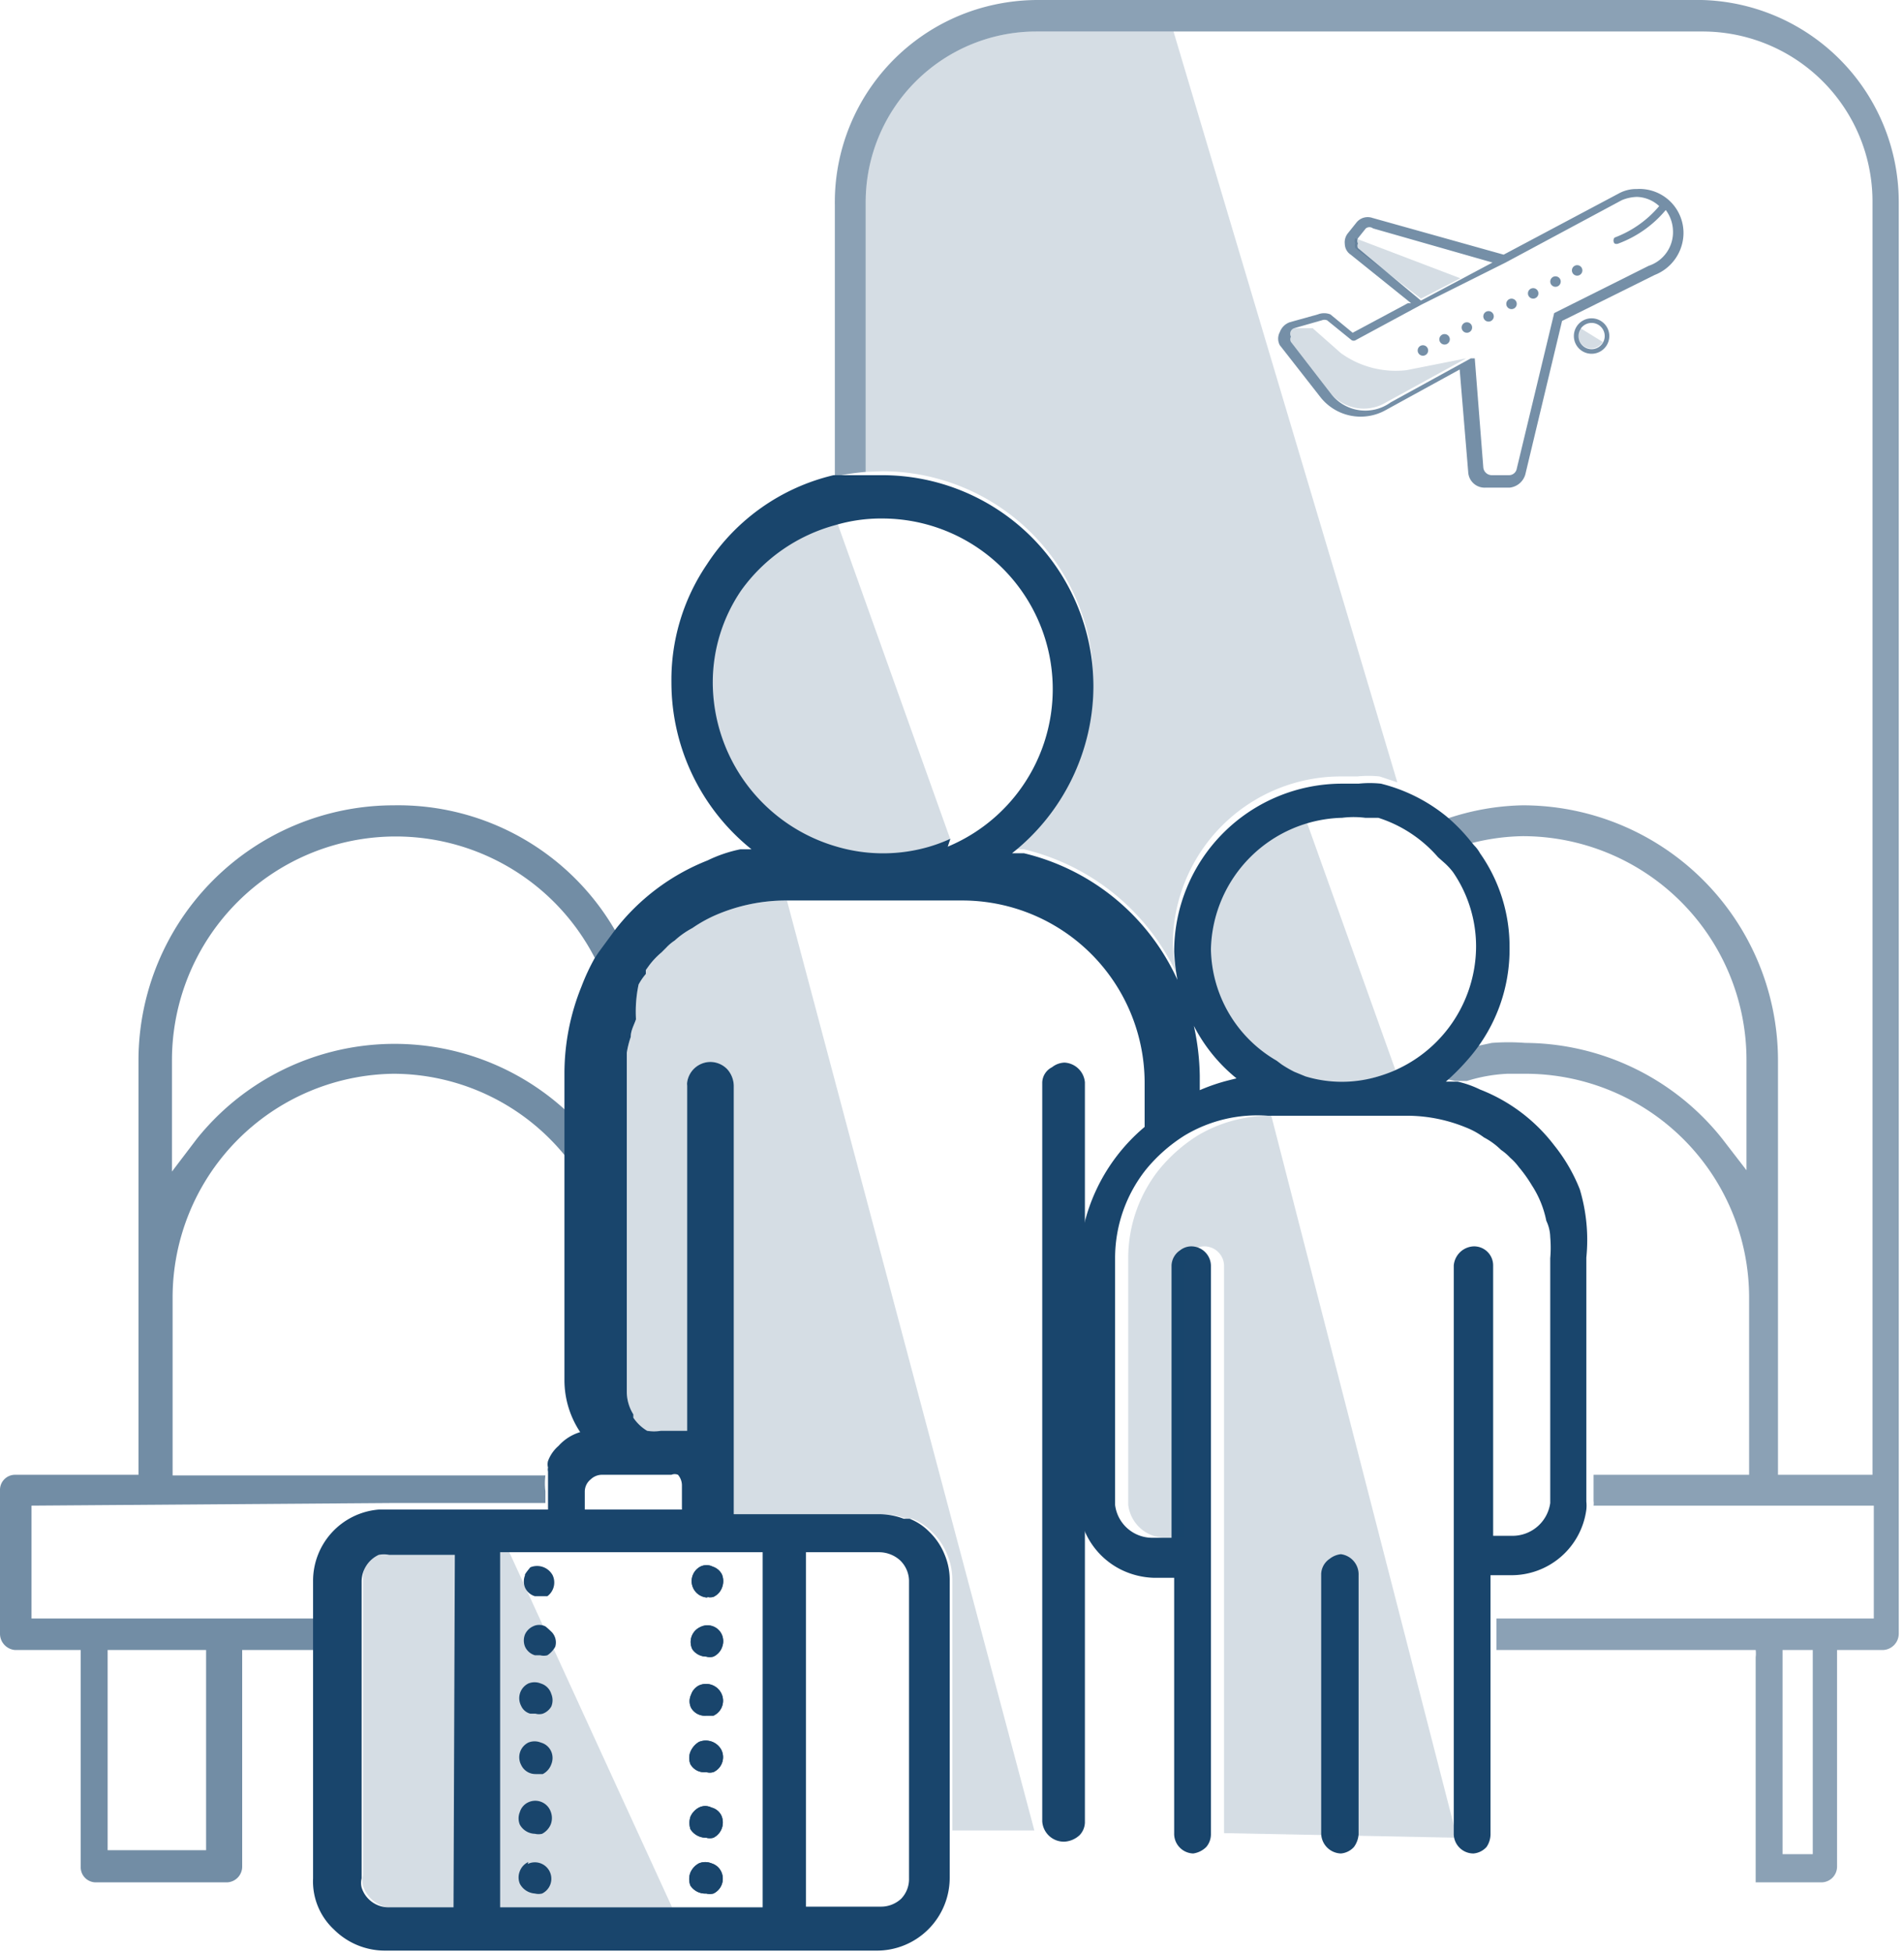 <svg xmlns="http://www.w3.org/2000/svg" viewBox="0 0 29.01 29.74"><defs><style>.cls-1,.cls-3,.cls-4,.cls-5{fill:#19456c;}.cls-1{opacity:0.18;}.cls-2{fill:none;}.cls-4{opacity:0.61;}.cls-5{opacity:0.5;}.cls-6{opacity:0.6;}</style></defs><title>Risorsa 15</title><g id="Livello_2" data-name="Livello 2"><g id="Livello_1-2" data-name="Livello 1"><polygon class="cls-1" points="10.24 29.06 7.58 29.07 7.58 23.65 7.76 23.65 10.24 29.06"/><path class="cls-2" d="M10.66,23.86a.21.21,0,0,1,.19,0A.24.24,0,0,1,11,24a.27.27,0,0,1,0,.2.25.25,0,0,1-.13.14.18.18,0,0,1-.1,0,.25.25,0,0,1-.11-.47Zm0,.9a.24.24,0,0,1,.33.12.25.25,0,0,1,0,.19.25.25,0,0,1-.13.14.2.2,0,0,1-.11,0,.26.26,0,0,1-.22-.14A.25.25,0,0,1,10.66,24.76Zm0,.9a.26.26,0,0,1,.34.12.25.25,0,0,1-.12.34l-.11,0a.24.24,0,0,1-.22-.14.23.23,0,0,1,0-.2A.24.24,0,0,1,10.65,25.66Zm0,.9a.27.27,0,0,1,.34.12.25.25,0,0,1-.12.34.2.2,0,0,1-.11,0,.24.24,0,0,1-.22-.14.25.25,0,0,1,0-.19A.32.32,0,0,1,10.65,26.56Zm0,.91a.21.21,0,0,1,.19,0,.23.23,0,0,1,.15.12.26.26,0,0,1-.12.34.2.2,0,0,1-.11,0,.28.28,0,0,1-.23-.15.31.31,0,0,1,0-.19A.29.29,0,0,1,10.65,27.47Zm0,.9a.25.25,0,0,1,.19,0,.24.24,0,0,1,.15.13.25.25,0,0,1-.12.33.23.23,0,0,1-.11,0,.27.27,0,0,1-.23-.14.27.27,0,0,1,0-.2A.29.29,0,0,1,10.65,28.37Z"/><path class="cls-3" d="M10.76,28.85a.23.23,0,0,0,.11,0,.25.25,0,0,0,.12-.33.24.24,0,0,0-.15-.13.25.25,0,0,0-.19,0,.29.29,0,0,0-.13.14.27.27,0,0,0,0,.2A.27.27,0,0,0,10.76,28.85Z"/><path class="cls-3" d="M10.76,28a.2.2,0,0,0,.11,0,.26.26,0,0,0,.12-.34.23.23,0,0,0-.15-.12.21.21,0,0,0-.19,0,.29.29,0,0,0-.13.14.31.31,0,0,0,0,.19A.28.28,0,0,0,10.76,28Z"/><path class="cls-3" d="M10.76,27a.2.2,0,0,0,.11,0,.25.25,0,0,0,.12-.34.27.27,0,0,0-.34-.12.32.32,0,0,0-.13.15.25.25,0,0,0,0,.19A.24.24,0,0,0,10.76,27Z"/><path class="cls-3" d="M10.76,26.14l.11,0a.25.25,0,0,0,.12-.34.26.26,0,0,0-.34-.12.24.24,0,0,0-.12.14.23.23,0,0,0,0,.2A.24.24,0,0,0,10.76,26.14Z"/><path class="cls-3" d="M10.76,25.24a.2.2,0,0,0,.11,0,.25.25,0,0,0,.13-.14.25.25,0,0,0,0-.19.24.24,0,0,0-.33-.12.25.25,0,0,0-.12.34A.26.26,0,0,0,10.76,25.24Z"/><path class="cls-3" d="M10.77,24.33a.18.18,0,0,0,.1,0,.25.25,0,0,0,.13-.14.27.27,0,0,0,0-.2.24.24,0,0,0-.14-.12.21.21,0,0,0-.19,0,.25.25,0,0,0,.11.47Z"/><path class="cls-1" d="M6,23.59a.65.65,0,0,0-.19,0h0a.51.51,0,0,0-.28.45v4.53a.41.41,0,0,0,0,.16.49.49,0,0,0,.46.34H7V23.59Z"/><path class="cls-3" d="M8.05,28.37a.25.25,0,0,0-.13.14.25.25,0,0,0,0,.19.28.28,0,0,0,.23.15.23.23,0,0,0,.11,0,.25.25,0,0,0-.22-.45Z"/><path class="cls-3" d="M8.05,27.46a.24.24,0,0,0-.13.15.25.25,0,0,0,0,.19.27.27,0,0,0,.23.14.23.23,0,0,0,.11,0,.29.29,0,0,0,.13-.14.27.27,0,0,0,0-.2A.25.25,0,0,0,8.05,27.46Z"/><path class="cls-3" d="M8.24,26.55a.25.25,0,0,0-.19,0,.25.25,0,0,0-.11.34.24.24,0,0,0,.22.14l.11,0a.27.27,0,0,0,.13-.15.25.25,0,0,0,0-.19A.24.24,0,0,0,8.24,26.55Z"/><path class="cls-3" d="M8.24,25.65a.25.25,0,0,0-.19,0,.25.25,0,0,0-.11.34.21.21,0,0,0,.14.12l.08,0a.2.2,0,0,0,.11,0A.25.25,0,0,0,8.4,26a.25.25,0,0,0,0-.19A.24.24,0,0,0,8.24,25.65Z"/><path class="cls-4" d="M9.38,14.19A3.82,3.82,0,0,0,6,12.27a3.89,3.89,0,0,0-3.89,3.88v6.32H.23a.23.23,0,0,0-.23.24V24.9a.25.25,0,0,0,.23.24h1v3.3a.23.23,0,0,0,.23.24h2a.24.24,0,0,0,.23-.24v-3.3h1.2v-.48H.48V22.94L6,22.9H8.31v-.18a.93.93,0,0,1,0-.24H2.63v-2.7A3.41,3.41,0,0,1,6,16.36a3.38,3.38,0,0,1,2.61,1.25v-.7A3.86,3.86,0,0,0,3,17.35l-.38.5v-1.7a3.41,3.41,0,0,1,6.45-1.54Zm-6.24,14H1.64V25.14h1.5Z"/><path class="cls-5" d="M25.93,0H15.79a3.16,3.16,0,0,0-.87.13,3.08,3.08,0,0,0-2.2,3V7.26a3.81,3.81,0,0,1,.47-.07V3.08a2.6,2.6,0,0,1,2.6-2.6H25.93a2.59,2.59,0,0,1,2.6,2.6V22.47H27.09V16.15a3.89,3.89,0,0,0-3.89-3.88,3.8,3.8,0,0,0-1.2.22,2.59,2.59,0,0,1,.37.37,3.33,3.33,0,0,1,.83-.12,3.41,3.41,0,0,1,3.41,3.41v1.68l-.37-.48a3.86,3.86,0,0,0-3-1.46,3.34,3.34,0,0,0-.51,0l-.33.07a2.5,2.5,0,0,1-.46.46l.23.05.06,0,.12,0a2.44,2.44,0,0,1,.62-.11l.27,0a3.41,3.41,0,0,1,3.41,3.41v2.7H24.28v.4a.25.25,0,0,1,0,.07h4.27v1.72H22.8v.48h3.95a.43.43,0,0,1,0,.11V28.2h0v.48h1a.24.24,0,0,0,.24-.24v-3.3h.7a.25.25,0,0,0,.24-.25V3.08A3.08,3.08,0,0,0,25.93,0Zm1.69,28.25h-.46V25.14h.46Z"/><path class="cls-2" d="M10.66,23.86a.21.21,0,0,1,.19,0A.24.24,0,0,1,11,24a.27.27,0,0,1,0,.2.25.25,0,0,1-.13.14.18.18,0,0,1-.1,0,.25.25,0,0,1-.11-.47Zm0,.9a.24.24,0,0,1,.33.12.25.25,0,0,1,0,.19.25.25,0,0,1-.13.14.2.2,0,0,1-.11,0,.26.26,0,0,1-.22-.14A.25.25,0,0,1,10.66,24.76Zm0,.9a.26.26,0,0,1,.34.12.25.25,0,0,1-.12.34l-.11,0a.24.24,0,0,1-.22-.14.23.23,0,0,1,0-.2A.24.24,0,0,1,10.65,25.66Zm0,.9a.27.27,0,0,1,.34.12.25.25,0,0,1-.12.34.2.2,0,0,1-.11,0,.24.24,0,0,1-.22-.14.25.25,0,0,1,0-.19A.32.32,0,0,1,10.65,26.56Zm0,.91a.21.21,0,0,1,.19,0,.23.23,0,0,1,.15.12.26.26,0,0,1-.12.34.2.2,0,0,1-.11,0,.28.28,0,0,1-.23-.15.31.31,0,0,1,0-.19A.29.29,0,0,1,10.65,27.47Zm0,.9a.25.25,0,0,1,.19,0,.24.24,0,0,1,.15.13.25.25,0,0,1-.12.33.23.23,0,0,1-.11,0,.27.27,0,0,1-.23-.14.27.27,0,0,1,0-.2A.29.29,0,0,1,10.65,28.37Z"/><path class="cls-3" d="M10.76,28.85a.23.23,0,0,0,.11,0,.25.25,0,0,0,.12-.33.24.24,0,0,0-.15-.13.25.25,0,0,0-.19,0,.29.29,0,0,0-.13.14.27.27,0,0,0,0,.2A.27.27,0,0,0,10.76,28.85Z"/><path class="cls-3" d="M10.76,28a.2.2,0,0,0,.11,0,.26.26,0,0,0,.12-.34.23.23,0,0,0-.15-.12.21.21,0,0,0-.19,0,.29.29,0,0,0-.13.14.31.31,0,0,0,0,.19A.28.28,0,0,0,10.76,28Z"/><path class="cls-3" d="M10.76,27a.2.2,0,0,0,.11,0,.25.25,0,0,0,.12-.34.27.27,0,0,0-.34-.12.32.32,0,0,0-.13.15.25.25,0,0,0,0,.19A.24.24,0,0,0,10.76,27Z"/><path class="cls-3" d="M10.76,26.14l.11,0a.25.25,0,0,0,.12-.34.26.26,0,0,0-.34-.12.24.24,0,0,0-.12.14.23.23,0,0,0,0,.2A.24.24,0,0,0,10.76,26.14Z"/><path class="cls-3" d="M10.76,25.24a.2.2,0,0,0,.11,0,.25.25,0,0,0,.13-.14.25.25,0,0,0,0-.19.24.24,0,0,0-.33-.12.25.25,0,0,0-.12.34A.26.26,0,0,0,10.76,25.24Z"/><path class="cls-3" d="M10.77,24.33a.18.18,0,0,0,.1,0,.25.25,0,0,0,.13-.14.27.27,0,0,0,0-.2.24.24,0,0,0-.14-.12.21.21,0,0,0-.19,0,.25.25,0,0,0,.11.47Z"/><path class="cls-3" d="M8.41,24.87s-.06-.06-.1-.09,0,0,0,0a.21.21,0,0,0-.19,0A.25.25,0,0,0,8,24.9a.25.25,0,0,0,0,.19.24.24,0,0,0,.15.13h.08a.22.22,0,0,0,.11,0,.37.37,0,0,0,.12-.13h0A.23.23,0,0,0,8.41,24.87Z"/><path class="cls-3" d="M8.42,24a.27.27,0,0,0-.34-.12h0s-.05.06-.07.09S8,24,8,24a.25.25,0,0,0,0,.19.24.24,0,0,0,.15.13h.08l.11,0A.26.26,0,0,0,8.42,24Z"/><path class="cls-1" d="M11.29,8.94a2.5,2.5,0,0,0-.45,1.46,2.62,2.62,0,0,0,1.9,2.51,2.44,2.44,0,0,0,.71.1,2.24,2.24,0,0,0,.7-.1,1.85,1.85,0,0,0,.33-.12l-1.75-4.9A2.53,2.53,0,0,0,11.29,8.94Z"/><path class="cls-1" d="M18.74,13.27a2,2,0,0,0-.35,1.15,2.05,2.05,0,0,0,1.5,2,2.09,2.09,0,0,0,.55.08A2,2,0,0,0,21,16.4a1.17,1.17,0,0,0,.26-.1l-1.38-3.86A2.07,2.07,0,0,0,18.74,13.27Z"/><path class="cls-3" d="M16.22,16.19a.32.32,0,0,0-.19.07.27.27,0,0,0-.15.23V27.75a.33.33,0,0,0,.34.31h0a.37.37,0,0,0,.23-.1l0,0a.29.29,0,0,0,.08-.19V16.49A.33.33,0,0,0,16.22,16.19Z"/><path class="cls-3" d="M24.07,18.12a2.59,2.59,0,0,0-.39-.67,2.61,2.61,0,0,0-1.13-.85,1.54,1.54,0,0,0-.34-.12h-.07l-.11,0a3.54,3.54,0,0,0,.38-.39A2.53,2.53,0,0,0,23,14.43,2.47,2.47,0,0,0,22.55,13a.54.54,0,0,0-.09-.12l-.05-.06a2.67,2.67,0,0,0-.37-.38,2.56,2.56,0,0,0-1-.5,1.63,1.63,0,0,0-.34,0h-.25a2.56,2.56,0,0,0-2.56,2.56,3,3,0,0,0,.05.43A3.45,3.45,0,0,0,15.6,13l-.18,0a3.26,3.26,0,0,0,1.24-2.54,3.22,3.22,0,0,0-3.22-3.22l-.44,0-.3,0A3.17,3.17,0,0,0,10.77,8.6a3.13,3.13,0,0,0-.54,1.8,3.26,3.26,0,0,0,1.22,2.54l-.17,0a2.09,2.09,0,0,0-.5.17,3.32,3.32,0,0,0-1.41,1.06l-.25.34-.06.09a3.26,3.26,0,0,0-.2.43,3.53,3.53,0,0,0-.26,1.32v4.68a1.43,1.43,0,0,0,.24.79.72.72,0,0,0-.33.21.56.56,0,0,0-.16.23.19.19,0,0,0,0,.1.13.13,0,0,0,0,.06l0,.07,0,.31V23H5.77a1.09,1.09,0,0,0-1,1.09v4.53a1,1,0,0,0,.32.78,1.1,1.1,0,0,0,.78.32l7.49,0a1.11,1.11,0,0,0,1.11-1.11V24.09a1,1,0,0,0-.08-.41s0,0,0,0a1,1,0,0,0-.23-.34.87.87,0,0,0-.3-.2h0l-.09,0a1.09,1.09,0,0,0-.37-.07H11.18V16.54a.39.39,0,0,0-.1-.25.36.36,0,0,0-.26-.11.36.36,0,0,0-.35.31.2.2,0,0,0,0,.05V21.8h-.4a.66.66,0,0,1-.21,0h0s0,0,0,0h0l0,0,0,0h0a.66.66,0,0,1-.21-.2l0,0,0-.05a.66.66,0,0,1-.1-.34V16.39s0,0,0,0v0c0-.13,0-.24,0-.35a1.4,1.4,0,0,1,.06-.24c0-.1.05-.18.08-.27A2,2,0,0,1,9.73,15l0,0a.91.91,0,0,1,.11-.16l0,0,0-.06.05-.07a1.19,1.19,0,0,1,.19-.2l.07-.07,0,0a.69.69,0,0,1,.13-.11,1.31,1.31,0,0,1,.27-.19,2.08,2.08,0,0,1,.36-.2,2.71,2.71,0,0,1,1.08-.22h2.67a2.78,2.78,0,0,1,2.78,2.78v.67a2.8,2.8,0,0,0-1,2.1v3.7a.13.13,0,0,0,0,.06v0h0V23h0a1.17,1.17,0,0,0,.63.91,1.21,1.21,0,0,0,.52.13h.3v3.89a.3.3,0,0,0,.29.31h0a.35.35,0,0,0,.2-.1v0a.3.3,0,0,0,.07-.19V19.28a.3.3,0,0,0-.31-.29.28.28,0,0,0-.16.06.29.29,0,0,0-.13.23v4.15h-.3a.57.57,0,0,1-.56-.5v-.05h0V19.16a2.17,2.17,0,0,1,.47-1.34,2.43,2.43,0,0,1,.59-.52A2.15,2.15,0,0,1,19.32,17h2.16a2.37,2.37,0,0,1,.86.18h0a1.17,1.17,0,0,1,.27.15,1.09,1.09,0,0,1,.26.19.81.81,0,0,1,.14.12.86.86,0,0,1,.13.14h0a2.12,2.12,0,0,1,.2.28,1.54,1.54,0,0,1,.22.54.61.61,0,0,1,.06.25,1.82,1.82,0,0,1,0,.32v3.68h0v.05a.58.58,0,0,1-.57.5h-.3V19.28a.29.29,0,0,0-.3-.29.32.32,0,0,0-.17.06.32.32,0,0,0-.13.23v8.65a.3.3,0,0,0,.3.31h0a.3.3,0,0,0,.2-.1l0,0a.35.35,0,0,0,.06-.19V24h.3a1.15,1.15,0,0,0,1.16-1h0a.55.55,0,0,0,0-.12V19.16A2.68,2.68,0,0,0,24.07,18.12ZM6.91,29.06h-1a.43.43,0,0,1-.4-.3.29.29,0,0,1,0-.14V24.09a.45.45,0,0,1,.26-.4h0a.41.41,0,0,1,.16,0h1Zm5.37-5.41H13.4a.48.48,0,0,1,.31.12.44.44,0,0,1,.14.31l0,3.69v.85a.43.43,0,0,1-.12.31.45.45,0,0,1-.31.12H12.28Zm-.66,0v5.41h-4V23.65Zm-1.39-1.18a.13.13,0,0,1,.1,0l0,0h0a.25.25,0,0,1,.06.17V23H8.91v-.28A.24.24,0,0,1,9,22.54a.25.25,0,0,1,.17-.07Zm4.25-9.69h0a2.38,2.38,0,0,1-.32.12,2.5,2.5,0,0,1-1.41,0,2.61,2.61,0,0,1-1.89-2.51A2.49,2.49,0,0,1,11.29,9a2.6,2.6,0,0,1,1.44-1,2.44,2.44,0,0,1,.71-.1,2.6,2.6,0,0,1,1,5Zm4.24,3.68a2.86,2.86,0,0,0-.44.15v-.22a3.76,3.76,0,0,0-.09-.76,2.49,2.49,0,0,0,.65.8ZM21,16.4a1.91,1.91,0,0,1-1.11,0h0l0,0h0l-.17-.07a1.86,1.86,0,0,1-.19-.11l-.08-.06a2,2,0,0,1-1-1.7,2.05,2.05,0,0,1,2-2,1.41,1.41,0,0,1,.35,0H21a2,2,0,0,1,.53.26,2,2,0,0,1,.38.34l.09.08a1,1,0,0,1,.14.15,2,2,0,0,1,.35,1.14A2.07,2.07,0,0,1,21,16.4Z"/><path class="cls-3" d="M20.43,23.68a.33.33,0,0,0-.17.07.29.29,0,0,0-.13.23v3.95a.31.31,0,0,0,.3.31h0a.3.3,0,0,0,.2-.1l0,0a.37.37,0,0,0,.07-.19V24A.31.31,0,0,0,20.43,23.68Z"/><path class="cls-1" d="M9.73,15l0,0a.91.91,0,0,1,.11-.16l0,0,0-.06.05-.07a1.19,1.19,0,0,1,.19-.2l.07-.07,0,0a.69.69,0,0,1,.13-.11,1.31,1.31,0,0,1,.27-.19,2.08,2.08,0,0,1,.36-.2,2.71,2.71,0,0,1,1.08-.22l3.77,14.17H14.51V24.09a1,1,0,0,0-.08-.41s0,0,0,0a1,1,0,0,0-.23-.34.87.87,0,0,0-.3-.2h0l-.09,0a1.09,1.09,0,0,0-.37-.07H11.18V16.54a.39.39,0,0,0-.1-.25.36.36,0,0,0-.26-.11.36.36,0,0,0-.35.31.2.2,0,0,0,0,.05V21.8h-.4a.66.66,0,0,1-.21,0h0s0,0,0,0h0l0,0,0,0h0a.66.66,0,0,1-.21-.2l0,0,0-.05a.66.66,0,0,1-.1-.34V16.39s0,0,0,0v0c0-.13,0-.24,0-.35a1.4,1.4,0,0,1,.06-.24c0-.1.05-.18.08-.27A2,2,0,0,1,9.73,15"/><path class="cls-1" d="M18.65,27.93V19.28a.3.3,0,0,0-.31-.29.28.28,0,0,0-.16.06.29.29,0,0,0-.13.23v4.15h-.3a.57.57,0,0,1-.56-.5v-.05h0V19.16a2.17,2.17,0,0,1,.47-1.34,2.43,2.43,0,0,1,.59-.52A2.15,2.15,0,0,1,19.31,17h.06l2.83,11Z"/><path class="cls-1" d="M13.44,7.18a3.22,3.22,0,0,1,3.22,3.22,3.26,3.26,0,0,1-1.24,2.54l.18,0a3.45,3.45,0,0,1,2.32,1.88,3,3,0,0,1-.05-.43,2.56,2.56,0,0,1,2.56-2.56h.25a1.63,1.63,0,0,1,.34,0l.27.09L17.88.48H15.79a2.6,2.6,0,0,0-2.6,2.6V7.19h0Z"/><g class="cls-6"><circle class="cls-3" cx="21.68" cy="5.34" r="0.08"/><circle class="cls-3" cx="22.01" cy="5.17" r="0.08"/><circle class="cls-3" cx="22.35" cy="4.99" r="0.08"/><circle class="cls-3" cx="22.68" cy="4.82" r="0.08"/><circle class="cls-3" cx="23.03" cy="4.63" r="0.08"/><circle class="cls-3" cx="23.36" cy="4.47" r="0.08"/><circle class="cls-3" cx="23.7" cy="4.29" r="0.08"/><circle class="cls-3" cx="24.03" cy="4.12" r="0.08"/><path class="cls-3" d="M24.25,5.39a.27.27,0,1,1,0-.54.27.27,0,0,1,0,.54Zm0-.47a.2.2,0,1,0,.2.2A.2.2,0,0,0,24.25,4.92Z"/><path class="cls-3" d="M24.94,2.88a.55.55,0,0,0-.28.07l-1.75.93h0l-2-.56a.22.22,0,0,0-.25.08l-.12.15a.22.22,0,0,0-.05.17.2.2,0,0,0,.09.16l.92.74-.05,0h0l-.84.45-.34-.28a.26.26,0,0,0-.19,0l-.43.12a.25.25,0,0,0-.15.15.21.21,0,0,0,0,.2l.61.78a.78.78,0,0,0,1,.21l1.13-.62.13,1.56a.25.25,0,0,0,.26.24H23a.28.28,0,0,0,.24-.2l.56-2.34,1.41-.7a.69.69,0,0,0,.44-.62A.67.67,0,0,0,24.94,2.88Zm-4.25.9a.08.08,0,0,1,0-.07.08.08,0,0,1,0-.08l.12-.15a.09.09,0,0,1,.11,0L22.74,4l-1.09.58Zm4.43.27h0l-1.44.72,0,0-.57,2.37a.12.12,0,0,1-.12.1h-.26a.13.13,0,0,1-.13-.12l-.13-1.66a.05.05,0,0,0,0,0h-.06l-1.22.67A.66.66,0,0,1,20.28,6l-.61-.79a.08.08,0,0,1,0-.08A.09.09,0,0,1,19.72,5l.42-.12a.11.11,0,0,1,.08,0l.37.3a.06.06,0,0,0,.07,0l1-.54h0L22.94,4h0l1.77-.95A.64.64,0,0,1,24.94,3a.52.52,0,0,1,.34.14,1.64,1.64,0,0,1-.68.48.07.07,0,0,0,0,.09.07.07,0,0,0,.06,0h0a1.72,1.72,0,0,0,.72-.51.55.55,0,0,1,.11.31A.54.54,0,0,1,25.12,4.05Z"/></g><path class="cls-1" d="M22.34,5.46l-1.22.67A.66.66,0,0,1,20.28,6l-.61-.79a.08.08,0,0,1,0-.08A.09.09,0,0,1,19.72,5L20,5l.43.38a1.43,1.43,0,0,0,1,.26Z"/><path class="cls-1" d="M22.25,4.24l-.6.31-1-.77a.08.08,0,0,1,0-.07.08.08,0,0,1,0-.08Z"/><path class="cls-1" d="M24.08,5a.2.2,0,0,0,.17.31.21.21,0,0,0,.17-.1Z"/></g></g></svg>